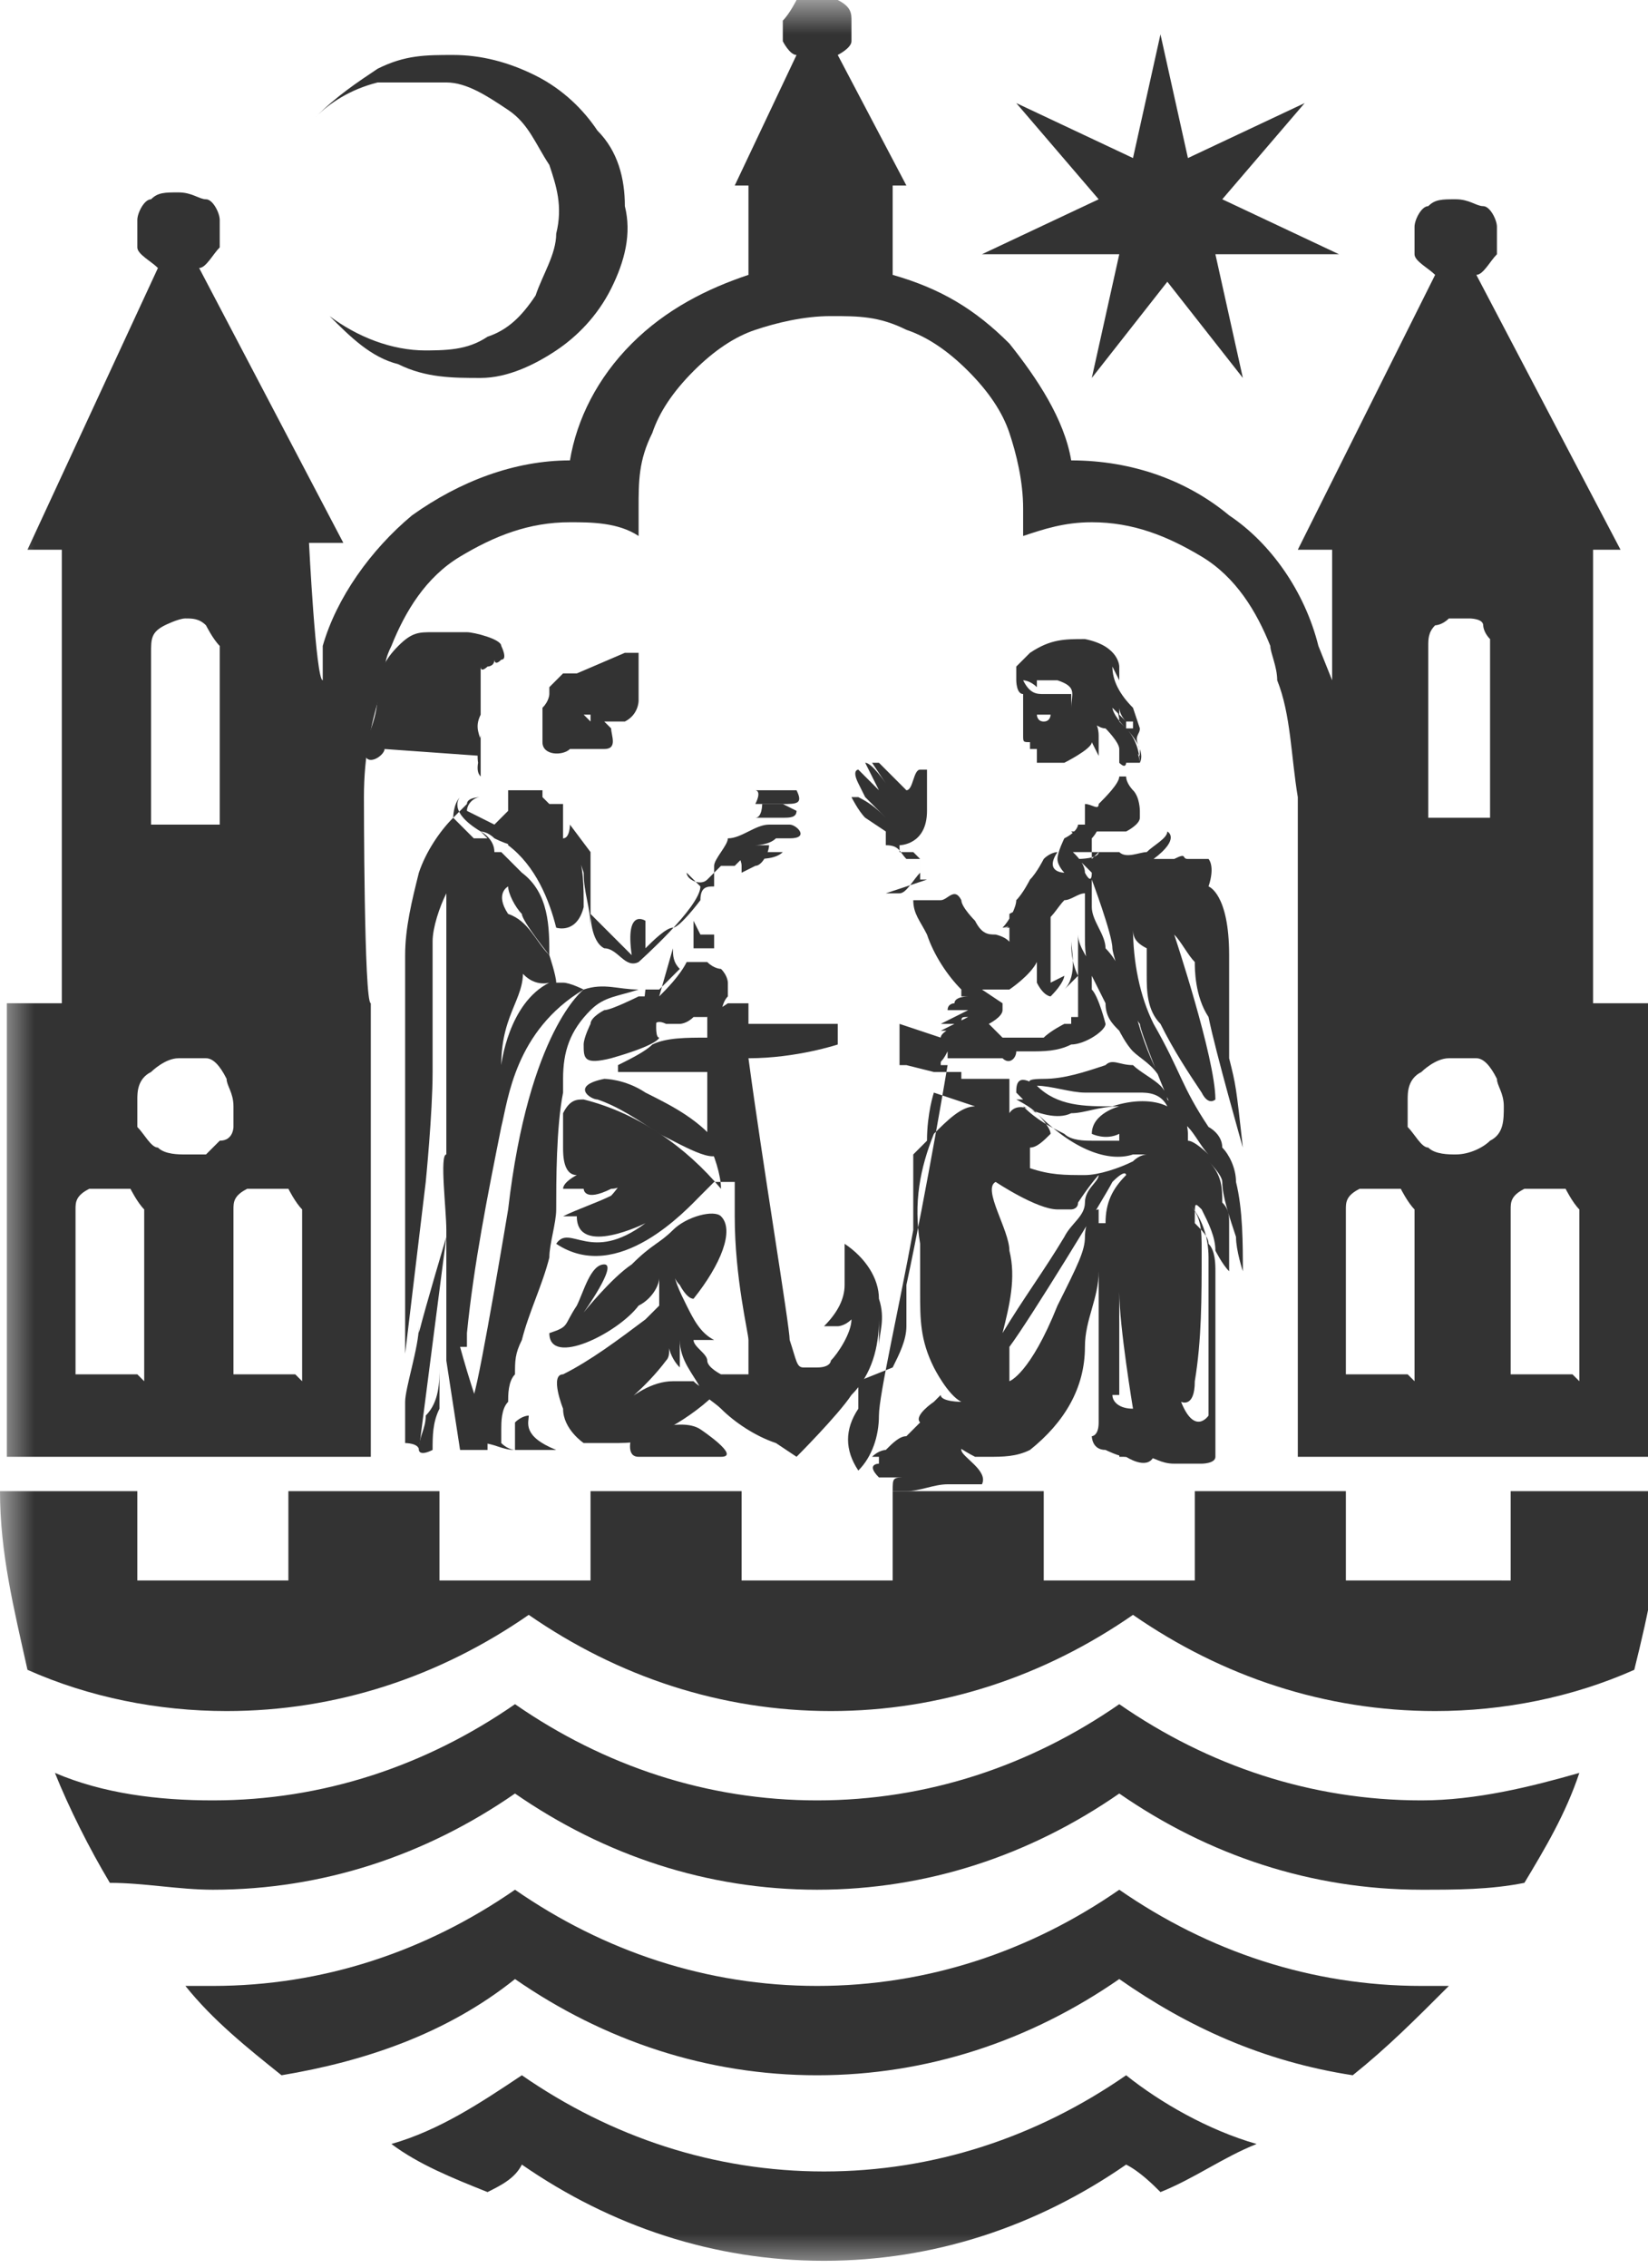 <?xml version="1.0" encoding="UTF-8"?>
<svg id="Lag_1" xmlns="http://www.w3.org/2000/svg" version="1.1" xmlns:xlink="http://www.w3.org/1999/xlink" viewBox="0 0 24 33">
  <!-- Generator: Adobe Illustrator 29.8.2, SVG Export Plug-In . SVG Version: 2.1.1 Build 3)  -->
  <defs>
    <style>
      .st0 {
        fill: #fff;
      }

      .st1 {
        mask: url(#mask);
      }

      .st2 {
        fill: #333;
      }
    </style>
    <mask id="mask" x="0" y="0" width="66" height="33" maskUnits="userSpaceOnUse">
      <g id="mask0_3475_326">
        <path class="st0" d="M66,0H0v33h66V0Z"/>
      </g>
    </mask>
  </defs>
  <g class="st1">
    <g>
      <path class="st2" d="M7.7,20.7h0c0,0,0-.1,0-.1,0,0-.1,0-.2.1,0,.1,0,.4,0,.4,0,0-.1,0-.2-.1,0,0,0-.1,0-.2,0-.1,0-.3.1-.4,0-.1,0-.3.1-.4,0-.2,0-.3.1-.5.1-.4.3-.8.4-1.2,0-.2.1-.5.1-.7,0-.4,0-1.2.1-1.7,0,0,0-.1,0-.2,0-.4.1-.7.4-1,.2-.2.4-.2.7-.3-.3,0-.5-.1-.8,0,0,0-.8.6-1.1,3.2,0,0-.4,2.4-.5,2.7,0,.3,0,.5.1.7.2,0,.3.1.5.1,0,0,.1,0,.2,0,.1,0,.3,0,.4,0-.5-.2-.4-.4-.4-.5"/>
      <path class="st2" d="M10.9,11.9h.5c.1,0,.2,0,.2-.1,0,0-.2-.1-.2-.1h-.3c0,0,0,.2-.1.2"/>
      <path class="st2" d="M15.3,14.3s0-.6,0-1v-.5c0,0-.1,0-.2,0,0,0,0,0,0,0,0,0,0,0,0,.1,0,0,0,0,0-.1,0,0-.1.2-.1.2v.2h0c0,.3,0,.6.1.8,0,0,0,0,0,0,0,0,0,0,0,0,0,.1,0,.2,0,.3.1.2.2.2.2.2.2-.2.2-.3.2-.3"/>
      <path class="st2" d="M10.2,13.6s0,0,0,0c0,0,0,0,.1,0,0,0,0,0,.1,0,0,0,0,0,0,0,0,0,0,0,0,0,0,0,0,0,0,.1,0,0,0,0,0,.1,0,0,0,0,0,0h0c0,0-.2,0-.3,0,0,0,0-.1,0-.2s0-.1,0-.2h0ZM9.8,13.8c0,.1,0,.2.1.3,0,0-.2.2-.3.3,0,0,0,0-.2,0,0,0-.1.7.1.6,0,0,0-.2.2-.1,0,0,.1,0,.2,0,0,0,.1,0,.2-.1,0,0,.2,0,.2,0,.1,0,.3,0,.3,0,0,0,0,0,0,0-.1,0-.4,0-.4,0,0,0,0,0,.1,0,0,0,0,0,0,0,0,0,.1,0,.2,0,.1,0,.1,0,.1,0,0,0,0,0,0,0,0,0-.2,0-.2,0,0,0-.2,0-.3,0,0,0,0,0,.1,0,0,0,0,0,0,0,0,0,.1,0,.2,0,0,0,.1,0,.1,0,0,0,0,0,0,0h0s0,0,0,0c0,0,0,0,0,0-.1,0-.2,0-.3,0,0,0-.2,0-.3,0,0,0,.1,0,.2,0,0,0,0,0,0,0,0,0,0,0,.2,0,0,0,.2,0,.2,0,0,0,0,0,0,0,0,0,0-.2.1-.3,0,0,0-.1,0-.2,0,0,0-.1-.1-.2,0,0-.1,0-.2-.1,0,0-.1,0-.2,0,0,0,0,0-.1,0-.1.2-.3.4-.4.5"/>
      <path class="st2" d="M10.2,20.8c-.3-.2-1,.1-1,.1,0,0-.1.3.1.3.2,0,.4,0,.6,0,.2,0,.4,0,.6,0,.3,0-.3-.4-.3-.4"/>
      <path class="st2" d="M6.1,19.3c0,.3-.2.9-.2,1.1,0,.2,0,.6,0,.6,0,0,.2,0,.2.1l.4-3.1s-.3,1-.4,1.4Z"/>
      <path class="st2" d="M11.1,11.7h.3c.2,0,.3,0,.2-.2,0,0-.4,0-.4,0h-.2c0,0,.1,0,0,.2"/>
      <path class="st2" d="M22.9,20h-.9v-2.4h0c0-.1,0-.2.2-.3,0,0,.2,0,.3,0s.2,0,.3,0c0,0,.1.2.2.3h0s0,2.5,0,2.5ZM21.2,16.8c-.1,0-.3,0-.4-.1-.1,0-.2-.2-.3-.3,0-.1,0-.3,0-.4,0-.1,0-.3.2-.4,0,0,.2-.2.4-.2.1,0,.3,0,.4,0,.1,0,.2.1.3.3,0,.1.1.2.1.4s0,.4-.2.5c-.1.1-.3.2-.5.2ZM20.5,20h-.9v-2.4h0c0-.1,0-.2.2-.3,0,0,.2,0,.3,0s.2,0,.3,0c0,0,.1.2.2.3h0v2.5ZM20.8,9.4c0-.1,0-.2.1-.3,0,0,.1,0,.2-.1,0,0,.2,0,.3,0,0,0,.2,0,.2.1,0,0,0,.1.1.2h0v2.6h-.9v-2.6ZM4.3,20h-.9v-2.4h0c0-.1,0-.2.2-.3,0,0,.2,0,.3,0s.2,0,.3,0c0,0,.1.2.2.3h0v2.5ZM2.7,16.8c-.1,0-.3,0-.4-.1-.1,0-.2-.2-.3-.3,0-.1,0-.3,0-.4,0-.1,0-.3.2-.4,0,0,.2-.2.4-.2.1,0,.3,0,.4,0,.1,0,.2.1.3.3,0,.1.1.2.1.4s0,.2,0,.3c0,0,0,.2-.2.2,0,0-.1.1-.2.2,0,0-.2,0-.3,0ZM2,20h-.9v-2.4s0,0,0,0c0-.1,0-.2.2-.3,0,0,.2,0,.3,0s.2,0,.3,0c0,0,.1.2.2.3h0v2.5ZM2.2,9.5h0c0-.2,0-.3.2-.4,0,0,.2-.1.3-.1.1,0,.2,0,.3.1,0,0,.1.2.2.3v2.6h-1v-2.5ZM23.2,14.6v-6.6c-.1,0,.4,0,.4,0l-2.1-4c.1,0,.2-.2.3-.3,0-.1,0-.3,0-.4,0-.1-.1-.3-.2-.3-.1,0-.2-.1-.4-.1s-.3,0-.4.1c-.1,0-.2.2-.2.3,0,.1,0,.3,0,.4,0,.1.2.2.3.3l-2,4h.5v1.9c0,0-.2-.5-.2-.5-.2-.8-.7-1.5-1.3-1.9-.6-.5-1.4-.8-2.3-.8h0c-.1-.6-.5-1.2-.9-1.7-.5-.5-1-.8-1.7-1v-1.3h.2l-1-1.9c0,0,.2-.1.2-.2,0,0,0-.2,0-.3,0-.1,0-.2-.2-.3,0,0-.2-.1-.3-.1s-.2,0-.3.1c0,0-.1.2-.2.3,0,.1,0,.2,0,.3,0,0,.1.2.2.2l-.9,1.9h.2v1.3c-.6.2-1.2.5-1.7,1-.5.5-.8,1.1-.9,1.7h0c-.8,0-1.6.3-2.3.8-.6.5-1.1,1.2-1.3,1.9v.5c-.1,0-.2-2-.2-2h.5l-2.1-4c.1,0,.2-.2.3-.3,0-.1,0-.3,0-.4,0-.1-.1-.3-.2-.3-.1,0-.2-.1-.4-.1s-.3,0-.4.1c-.1,0-.2.2-.2.3,0,.1,0,.3,0,.4,0,.1.2.2.3.3L.4,8h.5v6.6H.1v6.6c-.1,0,5.3,0,5.3,0v-6.6c-.1,0-.1-3-.1-3,0-.6.1-1.1.3-1.7,0-.2,0-.3.1-.5.2-.5.5-1,1-1.3s1-.5,1.6-.5c.3,0,.7,0,1,.2,0-.1,0-.2,0-.4,0-.4,0-.7.2-1.1.1-.3.3-.6.6-.9.3-.3.6-.5.9-.6.3-.1.7-.2,1.1-.2s.7,0,1.1.2c.3.1.6.3.9.6.3.3.5.6.6.9.1.3.2.7.2,1.1,0,.1,0,.2,0,.4.3-.1.6-.2,1-.2.6,0,1.1.2,1.6.5s.8.8,1,1.3c0,.1.1.3.1.5.2.5.2,1.1.3,1.7v9.6c-.1,0,5.4,0,5.4,0v-6.6h-.7Z"/>
      <path class="st2" d="M12.9,13c0,0,.1,0,.2,0,.1,0,.2-.2.3-.3,0,0,0-.1,0-.2,0,0,0,0-.1-.1,0,0,0,0,0,0s0,0,0,0c0,0-.1,0-.2,0,0,0,0-.1,0-.1,0,0,.4,0,.4-.5,0,0,0,0,0-.1,0,0,0-.1,0-.2,0,0,0-.2,0-.3,0,0-.1,0-.1,0-.1,0-.1.3-.2.3h0s0,0,0,0c0,0,0,0-.1-.1,0,0-.2-.2-.3-.3,0,0-.1,0-.1,0,0,0,.2.3.2.3.1.2.2.2.2.2h0s0,0-.2-.2c0,0-.2-.3-.3-.3,0,0,0,0,0,0,0,0,0,0,0,0,0,0,0,0,0,0,0,0,0,0,0,0,0,0,.2.4.2.4,0,0,.1.2.2.2h0s-.2-.2-.2-.2c-.1-.1-.2-.2-.3-.3,0,0-.1,0,0,.2s0,0,.1.2c0,0,.3.3.3.3-.1-.1-.2-.2-.4-.3-.1,0-.2,0-.1,0,0,0,.1.2.2.3,0,0,.3.2.3.2v.2c.2,0,.2.1.3.2,0,0,.1,0,.2,0,0,0,0,0,0,.1,0,0,0,0,0,.1,0,0,0,0,0,.1,0,0,0,0,.1,0"/>
      <path class="st2" d="M16.3,16.6c-.1,0-.2,0-.4,0-.1,0-.3,0-.4-.1-.2-.1-.4-.2-.6-.4.2.1.5.2.7.1.2,0,.4-.1.7-.1,0,0-.4.1-.4.4,0,0,.2.1.4,0h0ZM13.2,15.5c0,0,.1,0,.2,0h.3c0-.1,0,0,.1-.2,0,0,0,.1,0,.1,0,0,0,0,.2,0,.2,0,.2,0,.4,0h.2s0,0,0,0c.1.1.2,0,.2-.1,0,0,.1,0,.2,0,.2,0,.4,0,.6-.1.2,0,.5-.2.5-.3,0,0-.1-.4-.2-.5,0,0,0,0,0-.2,0,0,.1.2.2.4h0c0,.2.1.3.2.4,0,0,.1.2.2.3.1.1.3.2.4.4-.2-.4-.3-.7-.4-1.1-.1-.3-.2-.6-.4-.8,0-.2-.2-.4-.2-.6,0-.1,0-.3,0-.4,0,0,.3.8.3,1,0,.1.3,1,.4,1.1,0,.1.4,1.1.5,1.3,0,0,.1.1.2.2.1.1.2.3.3.4,0,0-.2-.2-.3-.2,0,0,0,0,0,0,0,0,0,0,0-.1,0,0,0-.2-.1-.3,0,0-.1-.1-.2-.2,0,0,0-.1-.1-.2-.1-.1-.3-.2-.4-.3-.2,0-.3-.1-.4,0-.3.1-.6.2-.9.2-.4,0-.1.1-.1.1.2,0,.5.1.7.1.3,0,.5,0,.8,0,.1,0,.3,0,.4.2-.2-.1-.5-.1-.8,0-.4,0-.8,0-1.1-.3-.3-.2-.3,0-.3.1,0,0,0,0,.1.1-.2,0-.1,0-.1,0,0,0,.2.1.3.2.6.6,1.1.7,1.4.6,0,0,.1,0,.2,0,0,0-.1,0-.2.1-.2.1-.5.2-.7.2-.3,0-.5,0-.8-.1,0,0,0-.3,0-.3.1,0,.2-.1.3-.2,0-.1-.2-.3-.2-.3-.3-.2-.4,0-.4,0v-.5c0,0-.3,0-.3,0,0,0-.1,0-.2,0h-.2c0,0,0-.1,0-.1,0,0,0,0-.1,0h-.2c0,0-.1,0-.1,0ZM15.6,13.7c0,.1,0,.3.1.5,0,0-.1.1-.2.2.2-.2.1-.6.1-.7ZM15.5,12.4c.2,0,.3,0,.5,0,0,.1-.3.1-.3.1,0,0,.1.1.2.2,0,.2-.1,0-.1,0,0-.2-.3-.4-.3-.4ZM17.5,18.2c0-.3,0-.5-.2-.7.2.2.3.5.3.8,0,.5,0,1.9,0,2.3,0,0-.2.3-.4-.2,0,0,.2.1.2-.3.1-.6.1-1.2.1-1.9h0ZM16.3,20.3c0-.1,0-1.5,0-1.5,0,.5.2,1.7.2,1.7-.2,0-.3-.1-.3-.2h0ZM16,17.8c0,0,0-.2,0-.2-.1,0-.2.2-.2.4,0,.2-.1.4-.4,1-.4,1-.7,1.1-.7,1.1,0-.2,0-.3,0-.5.3-.4,1.4-2.2,1.5-2.4.2-.2.2-.1.2-.1-.2.2-.3.4-.3.7h0ZM14.7,18.2c0-.3-.4-.9-.2-1,0,0,.6.4.9.4,0,0,.1,0,.2,0,0,0,.1,0,.1-.1.2-.3.3-.4.3-.4,0,.1-.2.2-.2.4,0,.2-.2.3-.3.5-.3.5-.6.9-.9,1.4.1-.4.2-.8.1-1.2h0ZM12.5,20.1v.4c-.2.3-.2.6,0,.9.2-.2.3-.5.3-.8,0-.3.3-1.6.5-2.7,0-.5,0-1,0-1.1.1-.1.2-.2.2-.2,0-.4.1-.7.1-.7l.6.2c-.2,0-.4.2-.6.4-.2.5-.3,1-.2,1.6,0,.2,0,.5,0,.7,0,.4,0,.7.2,1.1,0,0,.2.4.4.5,0,0-.3,0-.3-.1,0,0,0,0-.1.1,0,0-.3.2-.2.3,0,0-.1.1-.2.2-.1,0-.2.1-.3.2,0,0-.1,0-.2.1,0,0,0,0,0,0,0,0,0,0,.1,0,0,0,0,0,0,.1,0,0,0,0,0,0,0,0,0,0,0,0,0,0,0,0,0,0,0,0-.2,0,0,.2,0,0,.1,0,.2,0,0,0,.1,0,.2,0-.2,0-.2,0-.2.2,0,0,0,0,.1,0s0,0,.1,0c.2,0,.4-.1.6-.1q0,0,.2,0c.1,0,.2,0,.3,0,.1-.2-.3-.4-.3-.5s-.2-.1-.2-.1c.1,0,.2.1.4.2,0,0,.2,0,.2,0,.2,0,.4,0,.6-.1.5-.4.8-.9.8-1.5,0-.4.2-.7.2-1.1,0,.3,0,.5,0,.8,0,.3,0,1.2,0,1.4,0,.2-.1.2-.1.2,0,0,0,.2.2.2,0,0,.2.1.3.1,0,0,.2,0,.3,0,.1,0,.2.1.4.1.1,0,.3,0,.4,0,0,0,.2,0,.2-.1,0,0,0-2.4,0-2.7,0-.1,0-.3-.1-.4,0-.1-.1-.2-.2-.3,0,0,0,0,0,0,0,0,0,0,0-.1,0-.2,0-.2.1-.1.1.2.2.4.2.6,0,0,.1.2.2.3,0,.1,0,.3,0,.4v2.3c0,0,0-.1,0-.2,0,0,0-2.6,0-3.2,0-.1,0-.2-.1-.3,0-.2,0-.4-.2-.6,0,0,.2.2.2.3,0,.2.1.5.2.8,0,.2.1.5.1.5,0-.4,0-.9-.1-1.3,0-.2-.1-.4-.2-.5,0-.2-.2-.3-.2-.3-.4-.6-.4-.8-.8-1.5-.2-.4-.3-.9-.3-1.4,0,.1,0,.2.2.3,0,0,0,.1,0,.2s0,.1,0,.2c0,.2,0,.5.2.7.2.4.4.7.6,1,.1.2.2.1.2.1,0-.6-.6-2.4-.6-2.4.1.1.2.3.3.4,0,.1,0,.5.2.8.1.5.5,1.9.5,1.9-.1-.9-.1-.9-.2-1.3,0-.2,0-.5,0-.8,0-.5,0-.6,0-.7,0-.9-.3-1-.3-1,.1-.3,0-.4,0-.4,0,0-.2,0-.3,0-.1,0,0-.1-.2,0-.1,0-.3,0-.3,0,.4-.3.2-.4.2-.4,0,.1-.2.2-.3.3-.1,0-.3.1-.4,0-.1,0-.2,0-.3,0,0,0,0,0-.1.1,0,0,0,0,0,0,0,0,0,0,0,0,0,0,0,0,0-.1,0,0,0,0,0,0,0,0,0,0,0-.1s0,0,0-.1c0,0,.1-.1.1-.2-.1,0-.2,0-.3,0,0,0,0,.1-.2.2,0,0-.1.2-.1.3,0,.1.1.2.1.2,0,0-.3,0-.1-.3,0,0-.1,0-.2.1,0,0-.1.2-.2.3,0,0-.1.2-.2.3,0,.1-.1.3-.2.4,0,0,.1,0,.2-.1,0,0,.1,0,.2,0q0,0,.2,0c.1,0,.2-.2.3-.3.1,0,.2-.1.3-.1,0,0,0,0,0,0,0,0,0,0,0,0,0,0,0,0,0,0s0,0,0,0c0,.1,0,.3,0,.4,0,0,0,.2,0,.2,0,.2,0,.4.1.5,0-.1-.2-.3-.2-.5,0,.4,0,.8,0,1.2h-.1c0,.1,0,.1,0,.1h-.1c0,0,0,0,0,0,0,0-.2.1-.3.2,0,0-.1,0-.2,0,0,0-.1,0-.2,0,0,0-.2,0-.2,0l-.2-.2h0c0,0,.2-.1.2-.2,0,0,0,0,0-.1l-.3-.2c.2,0,.3,0,.4,0,0,0,.3-.2.4-.4.1-.1.1-.3.1-.5,0-.5-.5-.2-.5-.2h0c0,.2,0,.2-.1.2,0,0,0,0,.1,0,0,0,0,0,0,.1,0,0,0,.1,0,.2,0,0,0,.1,0,.2,0,0,.2-.3-.2-.4-.1,0-.2,0-.3-.2,0,0-.2-.2-.2-.3-.1-.2-.2,0-.3,0,0,0-.2,0-.3,0,0,0,0,0-.1,0,0,0,0,0,0,0,0,0,0,0,0-.2,0,0,0,0,0,.1s0,0,0,.1c0,.2.1.3.2.5.1.3.3.6.5.8h0c0,0,0,0,0,0,0,0,0,0,0,0,0,0,0,0,0,.1,0,0,0,0,.1,0,0,0-.2,0-.2.1,0,0-.1,0-.1.1,0,0,0,0,.1,0h.2c0-.1,0-.1,0,0,0,0-.4.2-.4.2,0,0,0,0,0,0,0,0,0,0,0,0,0,0,0,0,0,0,0,0,0,0,0,0,0,0,0,0,0,0,0,0,0,0,0,0h.3c0-.1,0-.1.1-.1l-.4.2s0,0,0,0c0,0,0,0,0,0,0,0,0,0,0,0,0,0,0,0,0,0,0,0,0,0,0,0s0,0,0,0h.3c0-.1,0-.1,0-.1s0,0,0,0c0,0-.3.1-.3.2,0,0,0,0,0,0s0,0,0,0l-.6-.2v.6c-.1,0,.7,0,.7,0,0,0-.3,1.8-.6,3.2,0,.2,0,.4,0,.6,0,.2-.1.4-.2.6"/>
      <path class="st2" d="M8.6,13.3s0,.4.2.5c.2,0,.3.3.5.2,0,0,.9-.8.9-1.1,0,0-.1-.1-.2-.2,0,.1.2.2.3.1.2-.2.2-.2.2-.2,0,0,.1,0,.2,0,0,0,0,0,.1-.1,0,0,0,0,0,0,0,0,0,0,0,0,.1,0,.2,0,.2,0,0,0,0,0,0,0h0c.1,0,.3,0,.4-.1h0c0,0,0,0,0,0,0,0-.5,0-.6,0-.1,0,0,.1,0,.2,0,0,0,0,0,.1,0,0,0,0,0,0s0,0,0,0c0,0,0,0,0,0,0,0,0,0,.2-.1.1,0,.2-.2.2-.3,0,0,0,0,0,0,0,0-.2,0-.2,0,0,0-.1,0-.2,0,0,0,.1,0,.2,0,0,0,.2,0,.3-.1,0,0,.2,0,.2,0,.3,0,.1-.2,0-.2,0,0-.3,0-.3,0-.2,0-.4.2-.6.2,0,.1-.2.3-.2.4,0,0,0,.3,0,.3-.1,0-.2,0-.2.2,0,0-.3.4-.4.4-.1,0-.3.2-.4.3,0,0,0,0,0,.1,0,0,0,0,0,.1,0,0,0,0,0-.1,0,0,0,0,0-.1,0,0,0-.1,0-.2h0c0,0,0-.2,0-.2,0,0-.3-.2-.2.5"/>
      <path class="st2" d="M10.3,14.8c0,0,0,.2,0,.3-.3,0-.6,0-.8.1-.1.1-.3.2-.5.3,0,0,0,.1,0,.1s.6,0,1.3,0v1c.1.2.2.5.2.7-.5-.6-1.2-1.1-2-1.3-.1,0-.2,0-.3.2,0,.2,0,.3,0,.5,0,.1,0,.4.2.4,0,0,.1,0,.2,0,0,0-.1,0-.2,0,0,0-.2.1-.2.2,0,0,.2,0,.2,0h.1s0,.2.4,0c.2,0,.3-.2.5-.3,0,0-.1,0-.2.1-.1,0-.2.2-.3.3-.2.1-.5.2-.7.3,0,0,.2,0,.2,0,0,.6,1,.1,1,.1-.8.6-1.1,0-1.3.3.9.6,1.9-.5,2.1-.7,0,0,.1-.1.2-.2,0,0,.2,0,.3,0,0,0,0,.2,0,.5,0,.9.2,1.7.2,1.8,0,.3,0,.4,0,.5,0,0-.1,0-.2,0,0,0-.1,0-.2,0,0,0-.2-.1-.2-.2,0-.1-.2-.2-.2-.3,0,0,0,0,.1,0,0,0,.1,0,.2,0,0,0,0,0,0,0h0s0,0,0,0h0c-.2-.1-.3-.3-.4-.5-.1-.2-.2-.4-.2-.6,0,.1,0,.2.1.3,0,0,.1.2.2.2.4-.5.6-1,.4-1.2-.1-.1-.5,0-.7.2-.2.2-.3.2-.6.5-.3.2-.7.7-.7.7,0,0,.5-.7.3-.7-.2,0-.3.4-.4.6-.2.3-.1.3-.4.4,0,.5,1,0,1.3-.4.2-.1.3-.3.3-.4h0c0,.2,0,.3,0,.4,0,0-.1.1-.2.2h0c-.4.3-.8.6-1.2.8-.2,0,0,.5,0,.5,0,.3.3.5.3.5,0,0,.1,0,.2,0,0,0,.1,0,.2,0,.3,0,.5,0,.8-.2.2-.1.5-.3.7-.5,0,0-.2-.1-.3-.2,0,0-.2,0-.3,0-.3,0-.6.2-.8.4,0,0,.4-.3.7-.7.1-.1,0-.3,0-.6,0,.2,0,.5.2.7h0c0,.1,0,0,0,0,0-.1,0-.2,0-.4,0,.3.2.5.3.7,0,.1.2.2.3.3.2.2.5.4.8.5l.3.2h0s.6-.6.8-.9c.3-.3.4-.7.4-1.1,0,.1,0,.2,0,.4h0c0,.1,0,0,0,0,0-.2.1-.4,0-.7,0-.3-.2-.6-.5-.8h0c0,0,0,0,0,0,0,.2,0,.4,0,.6,0,.2-.1.4-.3.6h0s0,0,0,0c0,0,.1,0,.2,0,0,0,.1,0,.2-.1,0,.2-.2.5-.3.6,0,0,0,.1-.2.1,0,0-.1,0-.2,0-.1,0-.1-.1-.2-.4,0-.2-.4-2.6-.6-4.1.7,0,1.3-.2,1.3-.2,0,0,0,0,0-.2,0,0,0-.1,0-.1,0,0-.7,0-1.3,0v-.3s0,0,0,0h-.2s0,0-.1,0"/>
      <path class="st2" d="M6.4,20.5c0-.2,0-.4,0-.6,0,.2,0,.5-.2.7,0,.2-.1.3-.1.5,0,0,0,.1.2,0,0-.2,0-.4.1-.6"/>
      <path class="st2" d="M9.3,14.5s-.4.2-.5.2c0,0-.2.1-.2.2,0,0-.1.2-.1.3,0,.2,0,.3.4.2.7-.2.7-.3.7-.3-.1,0,0-.6,0-.6h-.2"/>
      <path class="st2" d="M14.5,3.7h1.8l-.4,1.8h0s0,0,0,0l1.1-1.4h0l1.1,1.4-.4-1.8h1.8l-1.7-.8,1.2-1.4-1.7.8-.4-1.8-.4,1.8-1.7-.8h0l1.2,1.4h0s-1.7.8-1.7.8Z"/>
      <path class="st2" d="M16.3,27.5c-1.3.9-2.8,1.4-4.4,1.4s-3.1-.5-4.4-1.4c-1.3.9-2.8,1.4-4.4,1.4h-.4c.4.5.9.9,1.4,1.3,1.2-.2,2.4-.6,3.4-1.4,1.3.9,2.8,1.4,4.4,1.4s3.1-.5,4.4-1.4c1,.7,2.1,1.2,3.4,1.4.5-.4.9-.8,1.4-1.3h-.4c-1.6,0-3.1-.5-4.4-1.4"/>
      <path class="st2" d="M8.6,10.3c0,0,0,0-.2,0,0,0-.1,0-.2,0,0,0,0,0,.1,0,0,0,.1,0,.2,0s.1,0,.2,0c0,0,0,0-.1,0h0ZM8.5,10.4s0,0,0,0,0,0,0,0c0,0,0,0-.1,0,0,0,0,0,0,0,0,0,.1,0,.2,0,0,0,0,0,0,.1h0ZM8.4,9.8c0,0-.1,0-.2,0,0,0-.1.1-.2.2,0,0,0,0,0,.1,0,0,0,0,0,0,0,0,0,0,0,0,0,0,0,.1-.1.2,0,0,0,0,0,0s0,0,0,0c0,0,0,0,0,.1,0,0,0,.1,0,.2,0,0,0,.1,0,.2,0,0,0,0,0,0s0,0,0,0c0,0,0,0,0,0,0,.2.3.2.4.1,0,0,.1,0,.2,0,0,0,.2,0,.3,0,.2,0,.1-.2.1-.3,0,0-.1-.1-.1-.1,0,0,.1,0,.2,0h0s0,0,0,0c0,0-.1,0-.2,0,0,0,.2,0,.3,0h0c.2-.1.2-.3.2-.3,0,0,0-.1,0-.2,0,0,0-.1,0-.1,0,0,0,0,0,0,0-.1,0-.3,0-.4,0,0,0,0-.1,0,0,0,0,0-.1,0"/>
      <path class="st2" d="M16.3,24.8c-1.3.9-2.8,1.4-4.4,1.4s-3.1-.5-4.4-1.4c-1.3.9-2.8,1.4-4.4,1.4-.8,0-1.6-.1-2.3-.4.2.5.5,1.1.8,1.6.5,0,1,.1,1.5.1,1.6,0,3.1-.5,4.4-1.4,1.3.9,2.8,1.4,4.4,1.4s3.1-.5,4.4-1.4c1.3.9,2.8,1.4,4.4,1.4.5,0,1,0,1.5-.1.3-.5.6-1,.8-1.6-.7.2-1.5.4-2.3.4-1.6,0-3.1-.5-4.4-1.4"/>
      <path class="st2" d="M7,11s0,0,0-.1c0,0,0-.1,0-.2-.1.4,0,.5,0,.5,0,0,0,0,0-.1,0,0,0,0,0-.1,0,0,0,.1,0,.2,0,0,0-.1,0-.2,0,0,0-.1,0-.2,0,0,0-.1,0-.2,0,0,0,.1,0,.2,0,0,0,0,0,.1,0,.1-.1.3,0,.4,0,0,0-.2,0-.3,0,0,0,.2,0,.2,0,0,0-.2,0-.3,0,0,0-.1,0-.2,0,0,0,.1,0,.2,0,0,0,0,0,.1,0,0,0,0,0,0,0,0,0,0,0,0,0,0,0,0,0,0,0,0,0,0,0-.1,0,0,0,0,0-.1,0-.1-.1-.2,0-.4,0,0,0,.1,0,.2,0,0,0,0,0,0,0-.1,0,0,0-.2s0-.2,0-.2c0,0,0,0,0,0,0,0,0,0,0,0,0,0,0,0,0,0,0,0,0-.1,0-.2,0,0,0-.1,0-.2,0,0,0,0,0,.1v.2s0,0,0-.1c0-.1,0-.1,0-.2,0,0,0,.2,0,.2,0,0,0-.1,0-.2,0,0,0-.1,0-.1h0c0,.1.1,0,.1,0,0,0,.1,0,.1-.1,0,0,0,.1.1,0,0,0,0,0,0,0,0,0,0,0,0,0,.1,0,0-.2,0-.2,0,0,0,0,0,0,0,0,0,0,0,0,0-.1-.4-.2-.5-.2-.2,0-.3,0-.5,0-.2,0-.3,0-.5.2-.2.2-.3.4-.3.7,0,.4-.2.7-.2.8,0,.3.3.1.3,0"/>
      <path class="st2" d="M9.4,15.9c-.3-.2-.6-.2-.6-.2-.5.1-.2.3-.1.3.3.1.6.3.9.5.4.2.9.5.9.2-.3-.4-.7-.6-1.1-.8"/>
      <path class="st2" d="M6.2,5.1c-.5,0-1-.2-1.4-.5.3.3.6.6,1,.7.4.2.8.2,1.2.2.4,0,.8-.2,1.1-.4.3-.2.6-.5.8-.9.2-.4.3-.8.2-1.2,0-.4-.1-.8-.4-1.1-.2-.3-.5-.6-.9-.8-.4-.2-.8-.3-1.2-.3-.4,0-.7,0-1.1.2-.3.2-.6.4-.9.7.2-.2.5-.4.9-.5.3,0,.7,0,1,0,.3,0,.6.2.9.4.3.2.4.5.6.8.1.3.2.6.1,1,0,.3-.2.6-.3.9-.2.3-.4.5-.7.6-.3.2-.6.2-1,.2"/>
      <path class="st2" d="M7.1,12.2h-.2c-.1-.1-.2-.2-.3-.3,0,0,0-.2.1-.3,0,0-.2.2.3.5h0ZM7.5,14c.2.4.5.3.5.3-.6.3-.7,1.2-.7,1.2,0-.8.4-1,.3-1.5h0ZM6.8,11.8c0-.1.1-.2.2-.2,0,0-.2,0-.2.1,0,0-.1.1-.2.2-.2.2-.4.5-.5.8-.1.4-.2.8-.2,1.2,0,.2,0,1,0,1.5,0,.3,0,.5,0,.7s0,4.7,0,4.7v-1.1c0,0,.3-2.5.3-2.5,0,0,.1-1,.1-1.6,0-.6,0-1.8,0-1.9,0-.2.1-.5.2-.7v3.8c-.1,0,0,.8,0,1.1,0,0,0,1.9,0,1.9l.2,1.3c0,0,.1,0,.2,0,0,0,.1,0,.2,0v-.4c-.1,0-.4-1.1-.4-1.1,0,0,0,0,.1,0,0,0,0-.1,0-.2.1-1,.3-2,.5-3,.1-.4.2-1.4,1.2-2,0,0-.2-.1-.3-.1-.2,0-.1,0-.1,0,0-.1-.1-.4-.1-.4-.2-.2-.3-.5-.6-.6-.2-.3,0-.4,0-.4,0,.1.1.3.2.4,0,.1.4.6.4.6,0-.4,0-.9-.4-1.2-.1-.1-.2-.2-.3-.3h-.1c0-.2-.2-.3-.2-.3,0,0,0,0,0,0,0,0,.1,0,.2.1.4.2.8.2,1,0,0,0,0,0,0-.1,0,0,0,0,0-.1,0,0,0,0,0-.1,0,0,0,0,0-.1,0,0,0-.1,0-.1,0,0-.1,0-.2,0,0,0,0,0-.1-.1,0,0,0,0,0-.1,0,0,0,0,0,0,0,0,0,0-.1,0,0,0,0,0-.1,0s0,0-.1,0h-.2c0,.1,0,.2,0,.3l-.2.2"/>
      <path class="st2" d="M12,31.6c-1.6,0-3.1-.5-4.4-1.4-.6.4-1.2.8-1.9,1,.4.3.9.5,1.4.7.2-.1.4-.2.5-.4,1.3.9,2.8,1.4,4.4,1.4,1.6,0,3.1-.5,4.4-1.4.2.1.4.3.5.4.5-.2.9-.5,1.4-.7-.7-.2-1.4-.6-1.9-1-1.3.9-2.8,1.4-4.4,1.4"/>
      <path class="st2" d="M15.5,10.1c-.1,0-.2,0-.3,0-.1,0-.2,0-.3-.2,0,0,0,0,0,0,0,0,0,0,0,0,0,0,.1,0,.2.1,0,0,0,0,0-.1,0,0,0,0,.1,0,.4,0,.2,0,.2,0,.3.1.2.2.2.4,0,0,0-.1,0-.2,0,0,0,0,0,0h0ZM15,10.4s0,0,0,0c0,0,.2,0,.3-.1,0,0,0,0,.1,0,0,0,0,0,0,0,0,0-.1,0-.2,0s-.1,0-.2,0h0ZM15.3,10.4s0,.1-.1.1c-.1,0-.1-.1-.1-.1,0,0,.1,0,.2,0,0,0,0,0,0,0,0,0,0,0,0,0s0,0,0,0h0ZM16,11c0,0,0-.2,0-.3,0,0,0-.2-.1-.2,0,0,.1.1.2.1,0,0,.2.2.2.3,0,0,0,0,0,0,0,0,0,0,0,0,0,0,0,.1,0,.2.1.1.1,0,.1,0,0,0,0,0,0,0s0,0,0,0c0,0,0,0,.2,0,0,0,0-.3-.2-.5-.2-.2-.2-.3-.2-.3,0,0,.1.1.2.2,0,0,.1,0,.1,0,0,0,0,0,0,.1,0,0,0,0-.1,0,0,0,.3.3.2.5,0,0,0,0,0,0,0,0,0,0,0-.1,0,0,0,0,0,.1,0,0,0-.1-.1-.3,0,0,0-.1-.1-.2,0,0,0,0-.1-.1,0,0,0-.2-.1-.2,0,0,0,0,.1.1,0,0,0-.2,0-.3,0,0,0,0,0,.2,0,0,0,.1.1.2,0,0,0,0,0,.1,0,0,0,0,0,.1,0,.1,0,.2.1.2,0,0,0,0,.1.1,0,0,0,.1,0,.2,0,0,0-.1,0-.3-.1-.2,0-.2,0-.3,0,0,0,0,0,0s0,0,0,0c0,0,0,0-.1-.3-.2-.2-.3-.4-.3-.6,0,0,0,0,.1.2,0,0,0-.1,0-.2,0,0,0-.3-.5-.4-.3,0-.5,0-.8.2,0,0-.1.1-.2.2,0,0,0,.2,0,.2,0,0,0,.2.1.2h0c0,0,0,.1,0,.1,0,0,0,0,0,.1,0,0,0,0,0,0,0,0,0,.3,0,.4s0,.1.1.1h0s0,0,0,.1c0,0,0,0,0,0,0,0,0,0,0,0h.2-.2s0,0,0,0h0c0,0,.1,0,.2,0,0,0,0,0,0,0,0,0,0,0-.1,0,0,0,0,0,0,0,0,0,0,0,0,0,0,0,0,.2,0,.2h.2c0,0,.1,0,.2,0,0,0,.4-.2.4-.3"/>
      <path class="st2" d="M21.8,23h-2.2v-1.3h-2.2v1.3h-2.2v-1.3h-2.2v1.3h-2.2v-1.3h-2.2v1.3h-2.2v-1.3h-2.2v1.3h-2.2v-1.3H0c0,.9.2,1.7.4,2.6.9.4,1.9.6,2.9.6,1.6,0,3.1-.5,4.4-1.4,1.3.9,2.8,1.4,4.4,1.4,1.6,0,3.1-.5,4.4-1.4,1.3.9,2.8,1.4,4.4,1.4,1,0,2-.2,2.9-.6.2-.8.4-1.7.4-2.6h-2.2v1.3Z"/>
      <path class="st2" d="M7.4,12.2c-.1,0,0,0,0,.1.4.3.6.8.7,1.2,0,0,.3.1.4-.3,0-.3,0-.6-.1-.8,0,0,0,0,.1.3,0,.3.1.5.1.8,0,0,0-.2,0-.2v-.2c0-.2,0-.4,0-.5,0,0,0-.1,0-.2l-.3-.4c0,0,0,.2-.1.2,0,0-.2.1-.3.1-.1,0-.2,0-.3,0"/>
      <path class="st2" d="M15.6,12.1c.1,0,.3,0,.4,0,.1,0,.3,0,.4,0,0,0,.2-.1.2-.2,0,0,0,0,0-.1,0,0,0,0,0,0,0,0,0-.2-.1-.3,0,0-.1-.1-.1-.2,0,0,0,0,0,0s0,0,0,0c0,0,0,0,0,0,0,0,0,0,0,0,0,0,0,0-.1,0,0,.1-.2.3-.3.4,0,.1-.1,0-.2,0,0,0,0,.1,0,.1,0,0,0,.1,0,.2,0,0,0,.3,0,.3"/>
      <path class="st2" d="M17.4,21c0,0,0,0-.2,0,0,0-.2,0-.3,0,0,0,0,0-.2,0,0,0-.1,0-.2,0-.2,0-.2.2-.2.2,0,0,0,0,0,0,0,0,0,0,.1,0,0,0,0,0,0,0,0,0,.3.2.4,0,0,0-.2-.2-.1-.2,0,0,.1,0,.2.1,0,0,.2.1.2,0,0,0-.1-.2-.1-.2,0,0,.1,0,.2.1,0,0,.1.1.1,0,0,0,0-.1-.1-.2,0,0,0,0,0,0,0,0,.1,0,0,0,0,0,0,0,0,0"/>
    </g>
  </g>
</svg>